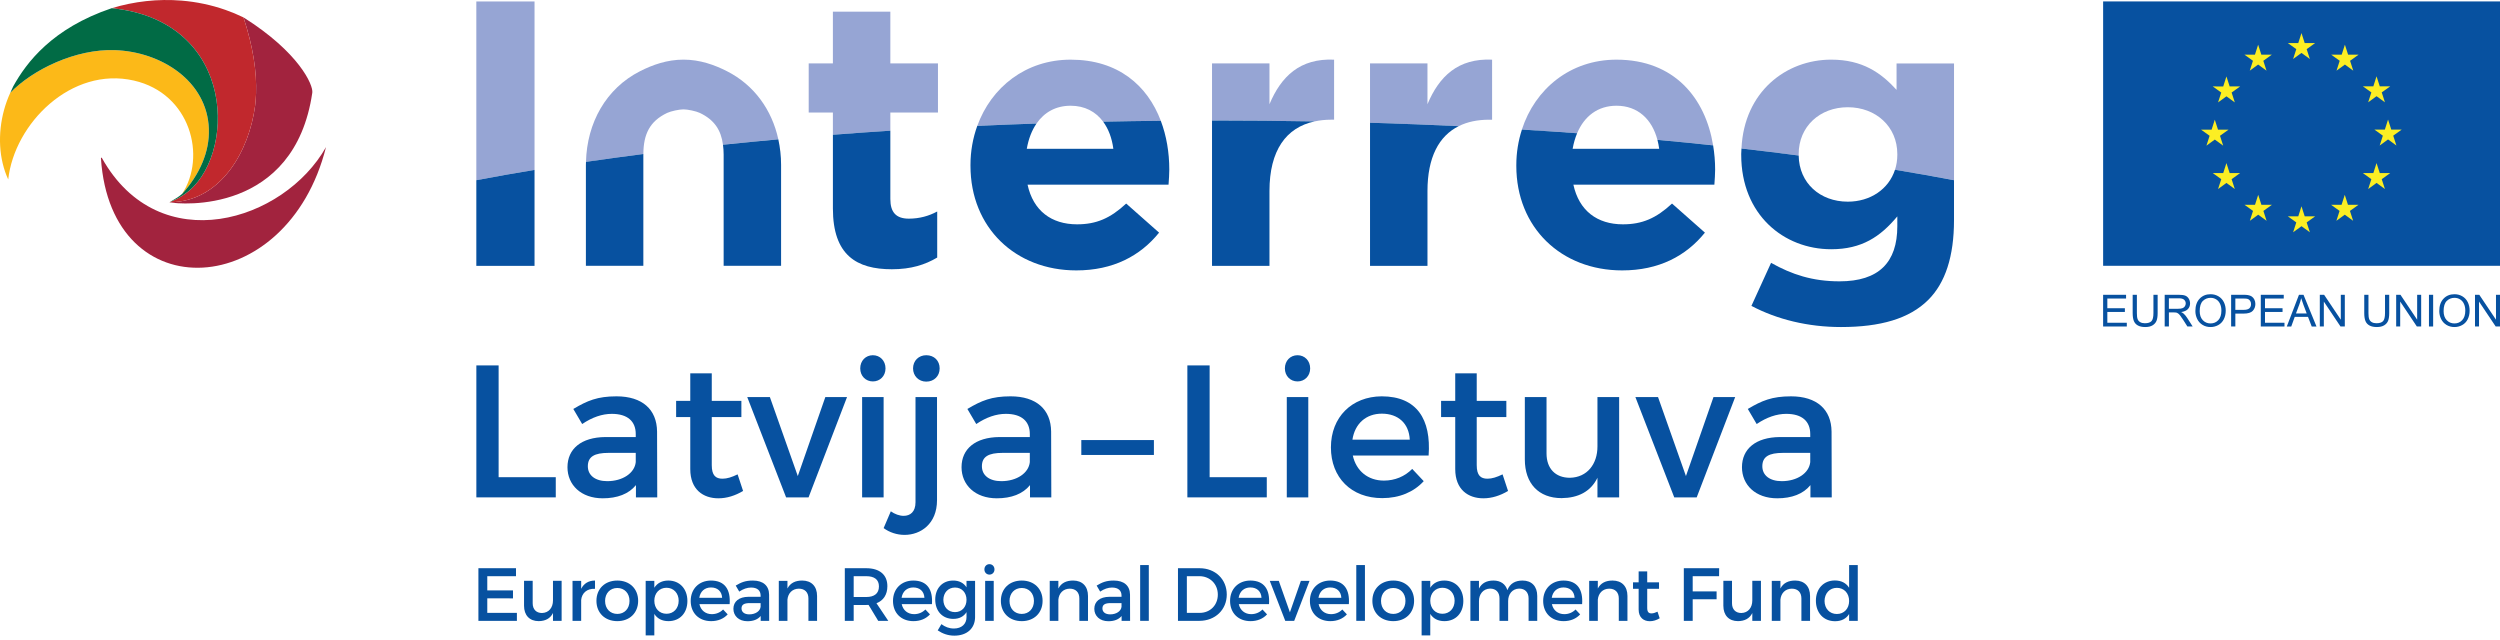 <?xml version="1.0" encoding="utf-8"?>
<!-- Generator: Adobe Illustrator 16.0.0, SVG Export Plug-In . SVG Version: 6.00 Build 0)  -->
<!DOCTYPE svg PUBLIC "-//W3C//DTD SVG 1.1 Tiny//EN" "http://www.w3.org/Graphics/SVG/1.1/DTD/svg11-tiny.dtd">
<svg version="1.1" baseProfile="tiny" id="Layer_1" xmlns="http://www.w3.org/2000/svg" xmlns:xlink="http://www.w3.org/1999/xlink"
	 x="0px" y="0px" width="365.856px" height="93.617px" viewBox="0 0 365.856 93.617" xml:space="preserve">
<g>
	<g>
		<path fill="#0751A0" d="M81.332,69.834v2.953H69.711V53.475h3.258v16.359H81.332z"/>
		<path fill="#0751A0" d="M93.064,70.994c-1.049,1.295-2.732,1.93-4.857,1.93c-3.175,0-5.162-1.959-5.162-4.551
			c0-2.676,2.015-4.387,5.548-4.414h4.444v-0.441c0-1.85-1.187-2.953-3.506-2.953c-1.407,0-2.87,0.498-4.333,1.49L83.9,59.848
			C85.943,58.635,87.434,58,90.222,58c3.781,0,5.907,1.93,5.935,5.158l0.027,9.629h-3.119V70.994z M93.037,67.627v-1.352h-3.975
			c-2.07,0-3.036,0.553-3.036,1.959c0,1.324,1.076,2.18,2.843,2.18C91.133,70.414,92.871,69.229,93.037,67.627z"/>
		<path fill="#0751A0" d="M108.745,71.848c-1.16,0.691-2.374,1.076-3.616,1.076c-2.209,0-4.113-1.268-4.113-4.275v-7.615h-2.07
			v-2.371h2.07v-4.029h3.146v4.029h4.334v2.371h-4.334v7.035c0,1.518,0.58,1.986,1.574,1.986c0.662,0,1.353-0.221,2.208-0.635
			L108.745,71.848z"/>
		<path fill="#0751A0" d="M115.04,72.787l-5.687-14.678h3.313l4.085,11.561l4.03-11.561h3.175l-5.631,14.678H115.04z"/>
		<path fill="#0751A0" d="M129.588,53.916c0,1.104-0.801,1.904-1.85,1.904s-1.85-0.801-1.85-1.904c0-1.131,0.801-1.932,1.85-1.932
			S129.588,52.785,129.588,53.916z M126.165,72.787V58.109h3.146v14.678H126.165z"/>
		<path fill="#0751A0" d="M137.125,73.201c0,3.475-2.402,5.076-4.748,5.076c-1.104,0-2.208-0.359-3.064-0.994l1.05-2.455
			c0.579,0.414,1.27,0.662,1.877,0.662c0.966,0,1.738-0.58,1.738-1.986V58.109h3.147V73.201z M137.511,53.916
			c0,1.104-0.8,1.932-1.96,1.932c-1.104,0-1.932-0.828-1.932-1.932c0-1.131,0.828-1.932,1.932-1.932
			C136.711,51.984,137.511,52.785,137.511,53.916z"/>
	</g>
	<g>
		<path fill="#0751A0" d="M150.733,70.994c-1.049,1.295-2.732,1.93-4.857,1.93c-3.175,0-5.162-1.959-5.162-4.551
			c0-2.676,2.015-4.387,5.548-4.414h4.444v-0.441c0-1.85-1.187-2.953-3.506-2.953c-1.407,0-2.87,0.498-4.333,1.49l-1.298-2.207
			c2.043-1.213,3.533-1.848,6.321-1.848c3.781,0,5.907,1.93,5.935,5.158l0.027,9.629h-3.119V70.994z M150.706,67.627v-1.352h-3.975
			c-2.07,0-3.036,0.553-3.036,1.959c0,1.324,1.076,2.18,2.843,2.18C148.802,70.414,150.54,69.229,150.706,67.627z"/>
	</g>
	<g>
		<path fill="#0751A0" d="M158.242,66.58V64.4h10.623v2.18H158.242z"/>
	</g>
	<g>
		<path fill="#0751A0" d="M185.383,69.834v2.953h-11.621V53.475h3.258v16.359H185.383z"/>
		<path fill="#0751A0" d="M191.733,53.916c0,1.104-0.801,1.904-1.85,1.904s-1.85-0.801-1.85-1.904c0-1.131,0.801-1.932,1.85-1.932
			S191.733,52.785,191.733,53.916z M188.311,72.787V58.109h3.146v14.678H188.311z"/>
		<path fill="#0751A0" d="M209.068,66.662h-11.097c0.497,2.262,2.236,3.67,4.555,3.67c1.601,0,3.063-0.607,4.141-1.711l1.684,1.793
			c-1.436,1.572-3.533,2.482-6.072,2.482c-4.527,0-7.509-3.006-7.509-7.42c0-4.443,3.064-7.449,7.426-7.477
			C207.356,58,209.455,61.365,209.068,66.662z M206.308,64.344c-0.11-2.371-1.684-3.807-4.085-3.807
			c-2.318,0-3.947,1.463-4.306,3.807H206.308z"/>
		<path fill="#0751A0" d="M220.691,71.848c-1.16,0.691-2.374,1.076-3.616,1.076c-2.209,0-4.113-1.268-4.113-4.275v-7.615h-2.07
			v-2.371h2.07v-4.029h3.146v4.029h4.334v2.371h-4.334v7.035c0,1.518,0.58,1.986,1.574,1.986c0.662,0,1.353-0.221,2.208-0.635
			L220.691,71.848z"/>
		<path fill="#0751A0" d="M236.95,72.787h-3.175v-2.869c-0.993,2.041-2.843,2.951-5.244,2.979c-3.368,0-5.383-2.152-5.383-5.654
			v-9.133h3.175v8.25c0,2.207,1.297,3.559,3.423,3.559c2.539-0.057,4.029-2.014,4.029-4.58v-7.229h3.175V72.787z"/>
		<path fill="#0751A0" d="M245.013,72.787l-5.687-14.678h3.313l4.085,11.561l4.03-11.561h3.175l-5.631,14.678H245.013z"/>
		<path fill="#0751A0" d="M264.942,70.994c-1.049,1.295-2.732,1.93-4.857,1.93c-3.175,0-5.162-1.959-5.162-4.551
			c0-2.676,2.015-4.387,5.548-4.414h4.444v-0.441c0-1.85-1.187-2.953-3.506-2.953c-1.407,0-2.87,0.498-4.333,1.49l-1.298-2.207
			C257.821,58.635,259.312,58,262.1,58c3.781,0,5.907,1.93,5.935,5.158l0.027,9.629h-3.119V70.994z M264.915,67.627v-1.352h-3.975
			c-2.07,0-3.036,0.553-3.036,1.959c0,1.324,1.076,2.18,2.843,2.18C263.011,70.414,264.749,69.229,264.915,67.627z"/>
	</g>
	<g>
		<path fill="#96A5D4" d="M78.225,0.219h-8.519v26.152c2.767-0.525,5.61-1.027,8.519-1.511V0.219z"/>
	</g>
	<g>
		<path fill="#96A5D4" d="M130.295,16.467h6.969V9.282h-6.969V1.711h-8.407v7.571h-3.54v7.185h3.54v3.254
			c2.772-0.215,5.575-0.414,8.407-0.598V16.467z"/>
	</g>
	<g>
		<path fill="#96A5D4" d="M156.68,15.473c2.064,0,3.672,0.868,4.759,2.334c2.798-0.06,5.608-0.105,8.435-0.133
			c-1.951-5.158-6.246-8.943-13.193-8.943c-6.566,0-11.619,4.037-13.662,9.69c2.868-0.131,5.76-0.245,8.67-0.345
			C152.82,16.434,154.516,15.473,156.68,15.473"/>
	</g>
	<g>
		<path fill="#96A5D4" d="M192.365,17.771c0.757-0.164,1.564-0.255,2.428-0.255h0.442V8.73c-4.978-0.222-7.743,2.431-9.457,6.521
			V9.281h-8.408v8.354c0.155,0,0.308-0.003,0.461-0.003C182.712,17.633,187.559,17.681,192.365,17.771"/>
	</g>
	<g>
		<path fill="#96A5D4" d="M217.916,17.518h0.441V8.729c-4.977-0.222-7.742,2.431-9.458,6.522v-5.97h-8.407v8.685
			c4.371,0.127,8.703,0.291,12.981,0.492C214.734,17.831,216.225,17.518,217.916,17.518"/>
	</g>
	<g>
		<path fill="#96A5D4" d="M236.559,15.473c3.111,0,5.193,1.964,5.992,4.99c2.753,0.253,5.47,0.523,8.15,0.809
			c-1.127-6.898-5.66-12.541-14.143-12.541c-6.772,0-11.928,4.295-13.84,10.228c2.719,0.166,5.414,0.345,8.082,0.54
			C231.851,17.004,233.83,15.473,236.559,15.473"/>
	</g>
	<g>
		<path fill="#96A5D4" d="M263.223,22.658v-0.111c0-4.035,3.097-6.854,7.189-6.854c4.094,0,7.246,2.818,7.246,6.854v0.111
			c0,0.777-0.119,1.509-0.338,2.185c2.949,0.486,5.83,0.995,8.636,1.528V9.283h-8.409v3.868c-2.268-2.486-4.977-4.422-9.568-4.422
			c-6.589,0-12.744,4.677-13.127,13.003c2.834,0.323,5.629,0.666,8.375,1.027C263.227,22.725,263.223,22.691,263.223,22.658"/>
	</g>
	<g>
		<path fill="#96A5D4" d="M97.631,16.525c0.556-0.264,1.787-0.521,2.393-0.521c0.607,0,1.838,0.258,2.393,0.521
			c2.142,1.018,3.109,2.537,3.385,4.658c2.666-0.281,5.369-0.544,8.1-0.792c-0.941-4.309-3.525-7.946-7.517-9.971
			c-1.831-0.931-3.956-1.694-6.36-1.694c-2.402,0-4.529,0.764-6.36,1.694c-4.974,2.525-7.769,7.55-7.91,13.268
			c2.749-0.403,5.55-0.786,8.397-1.15C94.166,19.672,95.058,17.748,97.631,16.525"/>
	</g>
	<g>
		<path fill="#0751A0" d="M78.225,38.906V24.861c-2.908,0.483-5.752,0.983-8.519,1.51v12.535H78.225z"/>
	</g>
	<g>
		<path fill="#0751A0" d="M130.516,39.403c2.822,0,4.867-0.663,6.637-1.714v-6.741c-1.217,0.661-2.598,1.05-4.147,1.05
			c-1.88,0-2.711-0.939-2.711-2.873V19.123c-2.832,0.183-5.633,0.384-8.406,0.599v10.782
			C121.888,37.36,125.371,39.403,130.516,39.403"/>
	</g>
	<g>
		<path fill="#0751A0" d="M142.022,24.26c0,9.064,6.582,15.311,15.489,15.311c5.363,0,9.348-2.103,12.112-5.528l-4.813-4.255
			c-2.323,2.155-4.369,3.04-7.189,3.04c-3.762,0-6.417-1.99-7.246-5.803h20.632c0.055-0.774,0.11-1.549,0.11-2.212
			c0-2.508-0.413-4.943-1.244-7.138c-2.826,0.028-5.639,0.073-8.436,0.132c0.775,1.047,1.286,2.399,1.492,3.968h-12.666
			c0.252-1.446,0.734-2.698,1.424-3.697c-2.91,0.098-5.803,0.213-8.67,0.346c-0.643,1.774-0.995,3.706-0.995,5.728V24.26z"/>
	</g>
	<g>
		<path fill="#0751A0" d="M185.777,38.906V27.963c0-5.979,2.457-9.303,6.587-10.192c-4.804-0.09-9.651-0.136-14.534-0.136
			c-0.154,0-0.306,0.001-0.46,0.001v21.271H185.777z"/>
	</g>
	<g>
		<path fill="#0751A0" d="M208.9,38.906V27.963c0-4.932,1.67-8.059,4.572-9.502c-4.276-0.203-8.608-0.367-12.979-0.496v20.941H208.9
			z"/>
	</g>
	<g>
		<path fill="#0751A0" d="M221.9,24.26c0,9.064,6.582,15.311,15.489,15.311c5.363,0,9.348-2.103,12.112-5.528l-4.813-4.255
			c-2.323,2.155-4.37,3.04-7.188,3.04c-3.762,0-6.418-1.99-7.248-5.803h20.633c0.055-0.774,0.111-1.549,0.111-2.212
			c0-1.203-0.105-2.387-0.295-3.541c-2.68-0.285-5.398-0.555-8.15-0.808c0.111,0.417,0.197,0.854,0.258,1.311h-12.666
			c0.145-0.828,0.367-1.588,0.657-2.277c-2.667-0.193-5.361-0.373-8.079-0.537c-0.525,1.626-0.82,3.369-0.82,5.19V24.26z"/>
	</g>
	<g>
		<path fill="#0751A0" d="M254.814,22.658c0,8.787,6.25,13.816,13.164,13.816c4.48,0,7.191-1.825,9.68-4.808v1.437
			c0,5.306-2.711,8.068-8.461,8.068c-3.929,0-6.972-0.993-10.014-2.707l-2.876,6.299c3.762,1.99,8.297,3.096,13.108,3.096
			c5.754,0,10.012-1.215,12.777-3.979c2.49-2.485,3.762-6.355,3.762-11.661v-5.848c-2.804-0.533-5.686-1.042-8.636-1.528
			c-0.915,2.83-3.603,4.669-6.906,4.669c-4.06,0-7.134-2.721-7.187-6.752c-2.746-0.361-5.539-0.704-8.375-1.027
			c-0.013,0.271-0.037,0.535-0.037,0.814V22.658z"/>
	</g>
	<g>
		<path fill="#0751A0" d="M105.9,22.609v2.883v12.321v1.083h8.406V24.251v-0.112c0-1.287-0.143-2.543-0.405-3.746
			c-2.733,0.247-5.435,0.51-8.1,0.79C105.861,21.634,105.9,22.103,105.9,22.609"/>
	</g>
	<g>
		<path fill="#0751A0" d="M85.741,24.25v14.646h8.407v-1.083v-12.32v-2.884c0-0.025,0.002-0.048,0.002-0.071
			c-2.848,0.364-5.648,0.748-8.396,1.149c-0.002,0.152-0.013,0.301-0.013,0.453V24.25z"/>
	</g>
	<g>
		<rect x="307.777" y="0.209" fill="#0751A0" width="58.079" height="38.688"/>
	</g>
	<g>
		<polygon fill="#FCEE23" points="335.578,8.637 336.805,7.744 338.031,8.637 337.563,7.192 338.809,6.298 337.273,6.298 
			336.805,4.836 336.334,6.301 334.801,6.298 336.045,7.192 		"/>
	</g>
	<g>
		<polygon fill="#FCEE23" points="325.821,11.186 325.352,12.651 323.818,12.648 325.063,13.543 324.598,14.986 325.821,14.095 
			327.047,14.986 326.58,13.543 327.824,12.648 326.293,12.648 		"/>
	</g>
	<g>
		<polygon fill="#FCEE23" points="329.238,10.34 330.461,9.447 331.686,10.34 331.221,8.896 332.465,8.001 330.93,8.001 
			330.461,6.539 329.992,8.004 328.458,8.001 329.702,8.896 		"/>
	</g>
	<g>
		<polygon fill="#FCEE23" points="324.118,20.424 325.346,21.316 324.879,19.871 326.123,18.979 324.589,18.979 324.118,17.515 
			323.65,18.98 322.113,18.979 323.359,19.871 322.895,21.316 		"/>
	</g>
	<g>
		<polygon fill="#FCEE23" points="326.292,25.326 325.821,23.861 325.353,25.328 323.819,25.326 325.063,26.221 324.596,27.665 
			325.821,26.77 327.047,27.665 326.58,26.221 327.824,25.326 		"/>
	</g>
	<g>
		<polygon fill="#FCEE23" points="330.941,29.973 330.471,28.51 330.002,29.974 328.469,29.973 329.713,30.865 329.247,32.312 
			330.471,31.418 331.697,32.312 331.231,30.865 332.475,29.973 		"/>
	</g>
	<g>
		<polygon fill="#FCEE23" points="337.275,31.654 336.805,30.189 336.336,31.656 334.8,31.654 336.045,32.55 335.581,33.994 
			336.807,33.101 338.032,33.994 337.563,32.55 338.81,31.654 		"/>
	</g>
	<g>
		<polygon fill="#FCEE23" points="343.608,29.973 343.139,28.51 342.67,29.974 341.137,29.973 342.379,30.865 341.914,32.312 
			343.139,31.418 344.365,32.312 343.896,30.865 345.143,29.973 		"/>
	</g>
	<g>
		<polygon fill="#FCEE23" points="348.26,25.326 347.789,23.861 347.321,25.328 345.786,25.326 347.029,26.221 346.564,27.665 
			347.789,26.77 349.017,27.665 348.549,26.221 349.793,25.326 		"/>
	</g>
	<g>
		<polygon fill="#FCEE23" points="351.477,18.962 349.942,18.962 349.472,17.496 349.005,18.963 347.471,18.962 348.713,19.854 
			348.25,21.299 349.472,20.403 350.697,21.299 350.23,19.854 		"/>
	</g>
	<g>
		<polygon fill="#FCEE23" points="346.564,14.969 347.788,14.076 349.016,14.969 348.549,13.523 349.793,12.632 348.26,12.632 
			347.788,11.168 347.32,12.632 345.786,12.632 347.029,13.523 		"/>
	</g>
	<g>
		<polygon fill="#FCEE23" points="343.158,6.539 342.688,8.005 341.155,8.001 342.397,8.896 341.932,10.341 343.16,9.447 
			344.382,10.341 343.916,8.896 345.161,8.001 343.627,8.001 		"/>
	</g>
	<g>
		<polygon fill="#0751A0" points="307.776,47.78 307.776,43.141 311.135,43.141 311.135,43.688 308.392,43.688 308.392,45.108 
			310.96,45.108 310.96,45.652 308.392,45.652 308.392,47.232 311.242,47.232 311.242,47.78 		"/>
	</g>
	<g>
		<path fill="#0751A0" d="M315.139,43.14h0.615v2.682c0,0.466-0.055,0.836-0.158,1.11c-0.106,0.273-0.295,0.498-0.572,0.67
			c-0.275,0.173-0.639,0.257-1.086,0.257c-0.436,0-0.79-0.075-1.066-0.224c-0.277-0.148-0.475-0.366-0.594-0.65
			c-0.117-0.283-0.178-0.672-0.178-1.163V43.14h0.617v2.677c0,0.405,0.035,0.702,0.111,0.893c0.074,0.191,0.203,0.338,0.387,0.441
			c0.182,0.104,0.405,0.154,0.67,0.154c0.451,0,0.775-0.102,0.967-0.307c0.192-0.204,0.287-0.598,0.287-1.182V43.14z"/>
	</g>
	<g>
		<path fill="#0751A0" d="M316.785,47.78v-4.64h2.061c0.414,0,0.729,0.041,0.944,0.123c0.217,0.085,0.388,0.231,0.517,0.441
			c0.13,0.211,0.193,0.445,0.193,0.701c0,0.328-0.107,0.607-0.32,0.833s-0.543,0.366-0.987,0.43c0.161,0.078,0.284,0.155,0.37,0.232
			c0.18,0.162,0.35,0.37,0.51,0.615l0.809,1.264h-0.773l-0.615-0.966c-0.18-0.279-0.326-0.49-0.443-0.64
			c-0.117-0.147-0.221-0.25-0.313-0.31c-0.091-0.059-0.183-0.1-0.278-0.123c-0.07-0.015-0.184-0.023-0.344-0.023h-0.712v2.062
			H316.785z M317.401,45.188h1.321c0.279,0,0.502-0.029,0.658-0.086c0.159-0.059,0.279-0.15,0.361-0.279
			c0.082-0.128,0.124-0.267,0.124-0.416c0-0.219-0.08-0.4-0.239-0.543c-0.158-0.141-0.412-0.21-0.756-0.21h-1.47V45.188z"/>
	</g>
	<g>
		<path fill="#0751A0" d="M321.277,45.52c0-0.77,0.205-1.372,0.62-1.809c0.413-0.437,0.947-0.654,1.603-0.654
			c0.43,0,0.814,0.103,1.16,0.308c0.344,0.205,0.605,0.489,0.787,0.856c0.181,0.366,0.271,0.781,0.271,1.245
			c0,0.471-0.096,0.892-0.286,1.265c-0.19,0.371-0.46,0.651-0.808,0.842c-0.348,0.191-0.725,0.287-1.127,0.287
			c-0.438,0-0.83-0.104-1.173-0.316c-0.345-0.211-0.605-0.498-0.782-0.863C321.365,46.313,321.277,45.928,321.277,45.52
			 M321.91,45.529c0,0.56,0.148,1.001,0.449,1.322c0.305,0.322,0.681,0.481,1.135,0.481c0.462,0,0.843-0.161,1.142-0.487
			c0.3-0.324,0.448-0.785,0.448-1.382c0-0.378-0.063-0.708-0.193-0.989c-0.127-0.283-0.313-0.501-0.559-0.656
			c-0.247-0.155-0.523-0.233-0.829-0.233c-0.436,0-0.809,0.149-1.122,0.447C322.066,44.333,321.91,44.832,321.91,45.529"/>
	</g>
	<g>
		<path fill="#0751A0" d="M326.509,47.779v-4.641h1.754c0.306,0,0.543,0.015,0.705,0.044c0.228,0.04,0.421,0.111,0.575,0.218
			s0.276,0.258,0.371,0.448c0.094,0.191,0.141,0.404,0.141,0.633c0,0.396-0.126,0.729-0.377,1.003
			c-0.25,0.272-0.705,0.41-1.361,0.41h-1.191v1.885H326.509z M327.125,45.346h1.201c0.396,0,0.678-0.073,0.845-0.221
			c0.167-0.148,0.251-0.357,0.251-0.625c0-0.193-0.049-0.358-0.147-0.498c-0.099-0.139-0.229-0.229-0.388-0.272
			c-0.104-0.028-0.295-0.042-0.573-0.042h-1.188V45.346z"/>
	</g>
	<g>
		<polygon fill="#0751A0" points="330.85,47.78 330.85,43.141 334.209,43.141 334.209,43.688 331.465,43.688 331.465,45.108 
			334.033,45.108 334.033,45.652 331.465,45.652 331.465,47.232 334.316,47.232 334.316,47.78 		"/>
	</g>
	<g>
		<path fill="#0751A0" d="M334.656,47.781l1.782-4.643h0.663l1.901,4.643h-0.7l-0.541-1.406h-1.943l-0.51,1.406H334.656z
			 M335.996,45.875h1.573l-0.483-1.284c-0.148-0.392-0.258-0.712-0.33-0.964c-0.059,0.298-0.143,0.594-0.251,0.887L335.996,45.875z"
			/>
	</g>
	<g>
		<polygon fill="#0751A0" points="339.487,47.78 339.487,43.141 340.117,43.141 342.559,46.784 342.559,43.141 343.146,43.141 
			343.146,47.78 342.515,47.78 340.076,44.134 340.076,47.78 		"/>
	</g>
	<g>
		<path fill="#0751A0" d="M349.029,43.14h0.615v2.682c0,0.466-0.053,0.836-0.159,1.11c-0.106,0.273-0.295,0.498-0.571,0.67
			c-0.276,0.173-0.639,0.257-1.086,0.257c-0.436,0-0.791-0.075-1.066-0.224c-0.277-0.148-0.476-0.366-0.594-0.65
			c-0.117-0.283-0.178-0.672-0.178-1.163V43.14h0.616v2.677c0,0.405,0.036,0.702,0.112,0.893c0.074,0.191,0.203,0.338,0.386,0.441
			s0.405,0.154,0.671,0.154c0.451,0,0.773-0.102,0.967-0.307c0.191-0.204,0.287-0.598,0.287-1.182V43.14z"/>
	</g>
	<g>
		<polygon fill="#0751A0" points="350.661,47.78 350.661,43.141 351.291,43.141 353.732,46.784 353.732,43.141 354.32,43.141 
			354.32,47.78 353.689,47.78 351.25,44.134 351.25,47.78 		"/>
	</g>
	<g>
		<rect x="355.459" y="43.14" fill="#0751A0" width="0.614" height="4.64"/>
	</g>
	<g>
		<path fill="#0751A0" d="M356.969,45.52c0-0.77,0.207-1.372,0.621-1.809s0.948-0.654,1.604-0.654c0.429,0,0.814,0.103,1.158,0.308
			c0.346,0.205,0.607,0.489,0.787,0.856c0.182,0.366,0.271,0.781,0.271,1.245c0,0.471-0.094,0.892-0.284,1.265
			c-0.19,0.371-0.459,0.651-0.808,0.842c-0.35,0.191-0.725,0.287-1.128,0.287c-0.438,0-0.829-0.104-1.173-0.316
			c-0.344-0.211-0.605-0.498-0.782-0.863C357.058,46.313,356.969,45.928,356.969,45.52 M357.603,45.529
			c0,0.56,0.149,1.001,0.45,1.322c0.304,0.322,0.68,0.481,1.133,0.481c0.463,0,0.845-0.161,1.143-0.487
			c0.3-0.324,0.449-0.785,0.449-1.382c0-0.378-0.063-0.708-0.193-0.989c-0.127-0.283-0.313-0.501-0.559-0.656
			c-0.246-0.155-0.523-0.233-0.829-0.233c-0.436,0-0.81,0.149-1.123,0.447C357.76,44.333,357.603,44.832,357.603,45.529"/>
	</g>
	<g>
		<polygon fill="#0751A0" points="362.197,47.78 362.197,43.141 362.826,43.141 365.268,46.784 365.268,43.141 365.855,43.141 
			365.855,47.78 365.225,47.78 362.785,44.134 362.785,47.78 		"/>
	</g>
	<g>
		<path fill="#FCB918" d="M25.727,29.172c0.098-0.05,0.203-0.094,0.299-0.146C25.926,29.075,25.826,29.123,25.727,29.172"/>
	</g>
	<g>
		<path fill="#FCB918" d="M24.926,29.599l-0.01,0.029c0.021-0.013,0.04-0.02,0.061-0.031C24.959,29.597,24.943,29.599,24.926,29.599
			"/>
	</g>
	<g>
		<g>
			<path fill="#A2233E" d="M35.631,2.544c8.146,5.13,10.234,9.92,10.072,11.019c-2.604,17.818-19.297,16.382-20.9,16.041
				c7.558-0.068,11.67-7.57,12.531-14.124c0.069-0.576,0.117-1.176,0.139-1.798C37.584,10.574,37.067,6.895,35.631,2.544"/>
		</g>
		<g>
			<path fill="#A2233E" d="M47.707,21.529c-6.121,10.868-24.373,16.609-32.791,1.6c-0.05-0.086-0.151-0.074-0.145,0.027
				C16.232,45.578,42.081,43.963,47.707,21.529"/>
		</g>
		<g>
			<path fill="#FCB918" d="M26.638,28.389c0,0,0.014-0.01,0.019-0.016c2.533-2.806,4.029-6.133,3.91-9.508
				C30.318,11.869,23.625,7.578,16.81,7.337C11.12,7.135,4.797,10.151,1.498,13.588c-1.469,3.219-1.902,7.003-1.102,10.331
				c0.195,0.813,0.463,1.601,0.808,2.344c0.904-8.186,9.226-16.564,18.387-14.474C27.901,13.686,30.243,22.921,26.638,28.389"/>
		</g>
		<g>
			<path fill="#C1282D" d="M27.053,28.386c-0.678,0.479-1.427,0.891-2.252,1.218c7.56-0.067,11.672-7.57,12.533-14.124
				c0.069-0.577,0.117-1.176,0.14-1.798c0.11-3.106-0.407-6.787-1.843-11.137c-0.865-0.42-1.745-0.784-2.633-1.096
				c-2.096-0.734-4.248-1.178-6.4-1.357c-3.5-0.291-6.999,0.117-10.252,1.108C34.963,3.074,34.527,23.295,27.053,28.386"/>
		</g>
		<g>
			<path fill="#016B45" d="M16.346,1.199C7.636,4.142,3.865,9.155,1.941,12.627c-0.101,0.197-0.279,0.596-0.439,0.956
				c3.302-3.435,9.621-6.449,15.307-6.247c6.814,0.242,13.511,4.533,13.758,11.528c0.119,3.376-1.376,6.702-3.91,9.509
				c-0.523,0.483-1.246,0.837-1.855,1.23c0.324-0.128,0.626-0.279,0.926-0.432c0.1-0.048,0.199-0.096,0.297-0.146
				c0.359-0.197,0.703-0.408,1.029-0.64C34.527,23.295,34.965,3.074,16.346,1.199"/>
		</g>
	</g>
</g>
<g>
	<path fill="#0751A0" d="M71.31,84.32v2.08h3.762v1.166H71.31v2.123h4.334v1.166h-5.633v-7.701h5.501v1.166H71.31z"/>
	<path fill="#0751A0" d="M82.19,90.855h-1.265v-1.145c-0.396,0.814-1.133,1.178-2.09,1.188c-1.342,0-2.146-0.858-2.146-2.255v-3.643
		h1.265v3.29c0,0.88,0.517,1.419,1.364,1.419c1.012-0.021,1.606-0.803,1.606-1.826v-2.883h1.265V90.855z"/>
	<path fill="#0751A0" d="M85.05,86.169c0.396-0.792,1.1-1.21,2.024-1.21v1.21c-1.177-0.065-1.925,0.627-2.024,1.628v3.059h-1.265
		v-5.854h1.265V86.169z"/>
	<path fill="#0751A0" d="M93.389,87.93c0,1.76-1.243,2.97-3.047,2.97c-1.815,0-3.058-1.21-3.058-2.97
		c0-1.771,1.243-2.971,3.058-2.971C92.146,84.959,93.389,86.158,93.389,87.93z M88.549,87.939c0,1.134,0.737,1.904,1.793,1.904
		c1.045,0,1.782-0.771,1.782-1.904c0-1.121-0.737-1.892-1.782-1.892C89.286,86.048,88.549,86.818,88.549,87.939z"/>
	<path fill="#0751A0" d="M100.595,87.951c0,1.749-1.1,2.948-2.772,2.948c-0.935,0-1.639-0.374-2.068-1.056v3.146h-1.265v-7.988
		h1.265v1.013c0.429-0.683,1.133-1.056,2.046-1.056C99.462,84.959,100.595,86.169,100.595,87.951z M99.319,87.907
		c0-1.089-0.737-1.893-1.782-1.893c-1.045,0-1.782,0.792-1.782,1.893c0,1.133,0.737,1.914,1.782,1.914
		C98.582,89.821,99.319,89.029,99.319,87.907z"/>
	<path fill="#0751A0" d="M106.778,88.413h-4.423c0.198,0.902,0.891,1.464,1.815,1.464c0.638,0,1.221-0.242,1.65-0.683l0.671,0.715
		c-0.572,0.628-1.408,0.99-2.42,0.99c-1.804,0-2.992-1.199-2.992-2.96c0-1.771,1.221-2.97,2.959-2.98
		C106.096,84.959,106.932,86.301,106.778,88.413z M105.678,87.488c-0.044-0.945-0.671-1.518-1.628-1.518
		c-0.924,0-1.573,0.583-1.716,1.518H105.678z"/>
	<path fill="#0751A0" d="M111.321,90.141c-0.418,0.517-1.089,0.77-1.937,0.77c-1.265,0-2.057-0.781-2.057-1.814
		c0-1.068,0.803-1.75,2.211-1.761h1.771v-0.177c0-0.736-0.473-1.176-1.397-1.176c-0.561,0-1.145,0.197-1.728,0.594l-0.517-0.881
		c0.814-0.484,1.408-0.736,2.52-0.736c1.507,0,2.354,0.77,2.365,2.057l0.011,3.84h-1.243V90.141z M111.31,88.799V88.26h-1.584
		c-0.825,0-1.21,0.219-1.21,0.78c0,0.528,0.429,0.869,1.133,0.869C110.551,89.909,111.244,89.436,111.31,88.799z"/>
	<path fill="#0751A0" d="M119.572,87.214v3.642h-1.266v-3.289c0-0.881-0.528-1.42-1.408-1.42c-0.968,0.012-1.573,0.683-1.661,1.596
		v3.113h-1.265v-5.854h1.265v1.123c0.418-0.814,1.167-1.166,2.156-1.166C118.758,84.959,119.572,85.816,119.572,87.214z"/>
	<path fill="#0751A0" d="M127.108,88.523c-0.11,0.011-0.231,0.011-0.352,0.011h-1.826v2.321h-1.298v-7.701h3.125
		c1.969,0,3.103,0.957,3.103,2.629c0,1.232-0.572,2.102-1.595,2.498l1.727,2.574h-1.474L127.108,88.523z M126.756,87.368
		c1.188,0,1.87-0.507,1.87-1.552c0-1.012-0.682-1.496-1.87-1.496h-1.826v3.048H126.756z"/>
	<path fill="#0751A0" d="M136.382,88.413h-4.423c0.198,0.902,0.891,1.464,1.815,1.464c0.638,0,1.221-0.242,1.65-0.683l0.671,0.715
		c-0.572,0.628-1.408,0.99-2.42,0.99c-1.804,0-2.992-1.199-2.992-2.96c0-1.771,1.221-2.97,2.959-2.98
		C135.7,84.959,136.536,86.301,136.382,88.413z M135.282,87.488c-0.044-0.945-0.671-1.518-1.628-1.518
		c-0.924,0-1.573,0.583-1.716,1.518H135.282z"/>
	<path fill="#0751A0" d="M142.696,90.283c0,1.684-1.199,2.74-3.036,2.74c-0.914,0-1.716-0.287-2.432-0.771l0.539-0.912
		c0.55,0.406,1.122,0.638,1.837,0.638c1.111,0,1.837-0.649,1.837-1.661v-0.737c-0.396,0.638-1.056,0.99-1.937,0.99
		c-1.584,0-2.64-1.144-2.64-2.827c0-1.65,1.045-2.772,2.596-2.783c0.902-0.012,1.573,0.352,1.98,0.99v-0.947h1.254V90.283z
		 M141.442,87.775c0-1.057-0.693-1.793-1.684-1.793c-1.001,0-1.694,0.748-1.705,1.793c0.011,1.056,0.693,1.804,1.705,1.804
		C140.749,89.579,141.442,88.831,141.442,87.775z"/>
	<path fill="#0751A0" d="M145.534,83.33c0,0.44-0.319,0.76-0.737,0.76c-0.418,0-0.737-0.319-0.737-0.76
		c0-0.451,0.319-0.77,0.737-0.77C145.215,82.561,145.534,82.879,145.534,83.33z M144.17,90.855v-5.854h1.254v5.854H144.17z"/>
	<path fill="#0751A0" d="M152.575,87.93c0,1.76-1.243,2.97-3.047,2.97c-1.815,0-3.058-1.21-3.058-2.97
		c0-1.771,1.243-2.971,3.058-2.971C151.332,84.959,152.575,86.158,152.575,87.93z M147.735,87.939c0,1.134,0.737,1.904,1.793,1.904
		c1.045,0,1.782-0.771,1.782-1.904c0-1.121-0.737-1.892-1.782-1.892C148.472,86.048,147.735,86.818,147.735,87.939z"/>
	<path fill="#0751A0" d="M159.22,87.214v3.642h-1.266v-3.289c0-0.881-0.528-1.42-1.408-1.42c-0.968,0.012-1.573,0.683-1.661,1.596
		v3.113h-1.265v-5.854h1.265v1.123c0.418-0.814,1.167-1.166,2.156-1.166C158.406,84.959,159.22,85.816,159.22,87.214z"/>
	<path fill="#0751A0" d="M164.138,90.141c-0.418,0.517-1.089,0.77-1.937,0.77c-1.265,0-2.057-0.781-2.057-1.814
		c0-1.068,0.803-1.75,2.211-1.761h1.771v-0.177c0-0.736-0.473-1.176-1.397-1.176c-0.561,0-1.145,0.197-1.728,0.594l-0.517-0.881
		c0.814-0.484,1.408-0.736,2.52-0.736c1.507,0,2.354,0.77,2.365,2.057l0.011,3.84h-1.243V90.141z M164.126,88.799V88.26h-1.584
		c-0.825,0-1.21,0.219-1.21,0.78c0,0.528,0.429,0.869,1.133,0.869C163.367,89.909,164.061,89.436,164.126,88.799z"/>
	<path fill="#0751A0" d="M166.854,90.855v-8.163h1.265v8.163H166.854z"/>
	<path fill="#0751A0" d="M175.545,83.154c2.311,0,3.983,1.617,3.983,3.851c0,2.222-1.684,3.851-4.016,3.851h-3.125v-7.701H175.545z
		 M173.687,89.689h1.892c1.496,0,2.64-1.111,2.64-2.674c0-1.572-1.177-2.695-2.695-2.695h-1.837V89.689z"/>
	<path fill="#0751A0" d="M185.711,88.413h-4.423c0.198,0.902,0.891,1.464,1.815,1.464c0.638,0,1.221-0.242,1.65-0.683l0.671,0.715
		c-0.572,0.628-1.408,0.99-2.42,0.99c-1.804,0-2.992-1.199-2.992-2.96c0-1.771,1.221-2.97,2.959-2.98
		C185.029,84.959,185.865,86.301,185.711,88.413z M184.611,87.488c-0.045-0.945-0.672-1.518-1.629-1.518
		c-0.924,0-1.573,0.583-1.716,1.518H184.611z"/>
	<path fill="#0751A0" d="M188.087,90.855l-2.267-5.854h1.32l1.629,4.61l1.605-4.61h1.266l-2.244,5.854H188.087z"/>
	<path fill="#0751A0" d="M197.395,88.413h-4.424c0.199,0.902,0.892,1.464,1.816,1.464c0.638,0,1.221-0.242,1.65-0.683l0.67,0.715
		c-0.572,0.628-1.408,0.99-2.42,0.99c-1.805,0-2.992-1.199-2.992-2.96c0-1.771,1.221-2.97,2.959-2.98
		C196.712,84.959,197.548,86.301,197.395,88.413z M196.294,87.488c-0.044-0.945-0.671-1.518-1.628-1.518
		c-0.925,0-1.574,0.583-1.717,1.518H196.294z"/>
	<path fill="#0751A0" d="M198.482,90.855v-8.163h1.266v8.163H198.482z"/>
	<path fill="#0751A0" d="M206.942,87.93c0,1.76-1.243,2.97-3.048,2.97c-1.814,0-3.058-1.21-3.058-2.97
		c0-1.771,1.243-2.971,3.058-2.971C205.699,84.959,206.942,86.158,206.942,87.93z M202.102,87.939c0,1.134,0.737,1.904,1.793,1.904
		c1.046,0,1.783-0.771,1.783-1.904c0-1.121-0.737-1.892-1.783-1.892C202.839,86.048,202.102,86.818,202.102,87.939z"/>
	<path fill="#0751A0" d="M214.148,87.951c0,1.749-1.1,2.948-2.771,2.948c-0.936,0-1.64-0.374-2.068-1.056v3.146h-1.266v-7.988h1.266
		v1.013c0.429-0.683,1.133-1.056,2.046-1.056C213.016,84.959,214.148,86.169,214.148,87.951z M212.873,87.907
		c0-1.089-0.738-1.893-1.783-1.893s-1.781,0.792-1.781,1.893c0,1.133,0.736,1.914,1.781,1.914S212.873,89.029,212.873,87.907z"/>
	<path fill="#0751A0" d="M224.963,87.214v3.642h-1.266v-3.289c0-0.892-0.527-1.431-1.387-1.431c-1,0.033-1.605,0.804-1.605,1.826
		v2.894h-1.266v-3.289c0-0.892-0.517-1.431-1.375-1.431c-1.012,0.033-1.628,0.804-1.628,1.826v2.894h-1.255v-5.854h1.255v1.134
		c0.407-0.825,1.155-1.177,2.123-1.177c1.046,0,1.761,0.517,2.036,1.408c0.373-0.979,1.154-1.408,2.222-1.408
		C224.16,84.959,224.963,85.816,224.963,87.214z"/>
	<path fill="#0751A0" d="M231.53,88.413h-4.423c0.198,0.902,0.891,1.464,1.815,1.464c0.638,0,1.222-0.242,1.65-0.683l0.671,0.715
		c-0.572,0.628-1.408,0.99-2.42,0.99c-1.805,0-2.992-1.199-2.992-2.96c0-1.771,1.221-2.97,2.959-2.98
		C230.848,84.959,231.684,86.301,231.53,88.413z M230.43,87.488c-0.043-0.945-0.671-1.518-1.628-1.518
		c-0.925,0-1.573,0.583-1.716,1.518H230.43z"/>
	<path fill="#0751A0" d="M238.164,87.214v3.642h-1.266v-3.289c0-0.881-0.527-1.42-1.408-1.42c-0.968,0.012-1.573,0.683-1.661,1.596
		v3.113h-1.265v-5.854h1.265v1.123c0.418-0.814,1.167-1.166,2.156-1.166C237.35,84.959,238.164,85.816,238.164,87.214z"/>
	<path fill="#0751A0" d="M242.883,90.481c-0.461,0.274-0.945,0.429-1.441,0.429c-0.879,0-1.639-0.506-1.639-1.705v-3.036h-0.825
		v-0.946h0.825v-1.606h1.254v1.606h1.728v0.946h-1.728v2.806c0,0.604,0.231,0.791,0.627,0.791c0.265,0,0.539-0.088,0.881-0.252
		L242.883,90.481z"/>
	<path fill="#0751A0" d="M247.713,84.32v2.223h3.498v1.155h-3.498v3.157h-1.299v-7.701h5.172l-0.012,1.166H247.713z"/>
	<path fill="#0751A0" d="M257.702,90.855h-1.265v-1.145c-0.396,0.814-1.134,1.178-2.091,1.188c-1.343,0-2.146-0.858-2.146-2.255
		v-3.643h1.266v3.29c0,0.88,0.517,1.419,1.363,1.419c1.013-0.021,1.607-0.803,1.607-1.826v-2.883h1.265V90.855z"/>
	<path fill="#0751A0" d="M264.887,87.214v3.642h-1.266v-3.289c0-0.881-0.528-1.42-1.408-1.42c-0.969,0.012-1.573,0.683-1.662,1.596
		v3.113h-1.265v-5.854h1.265v1.123c0.418-0.814,1.167-1.166,2.156-1.166C264.072,84.959,264.887,85.816,264.887,87.214z"/>
	<path fill="#0751A0" d="M271.871,90.855h-1.266v-1.001c-0.418,0.683-1.121,1.056-2.057,1.056c-1.684,0-2.805-1.221-2.805-3.003
		c0-1.761,1.133-2.96,2.783-2.96c0.945,0,1.65,0.385,2.078,1.067v-3.322h1.266V90.855z M270.605,87.951
		c0-1.133-0.736-1.926-1.793-1.926c-1.056,0-1.793,0.804-1.804,1.926c0.011,1.111,0.737,1.903,1.804,1.903
		C269.869,89.854,270.605,89.063,270.605,87.951z"/>
</g>
</svg>
